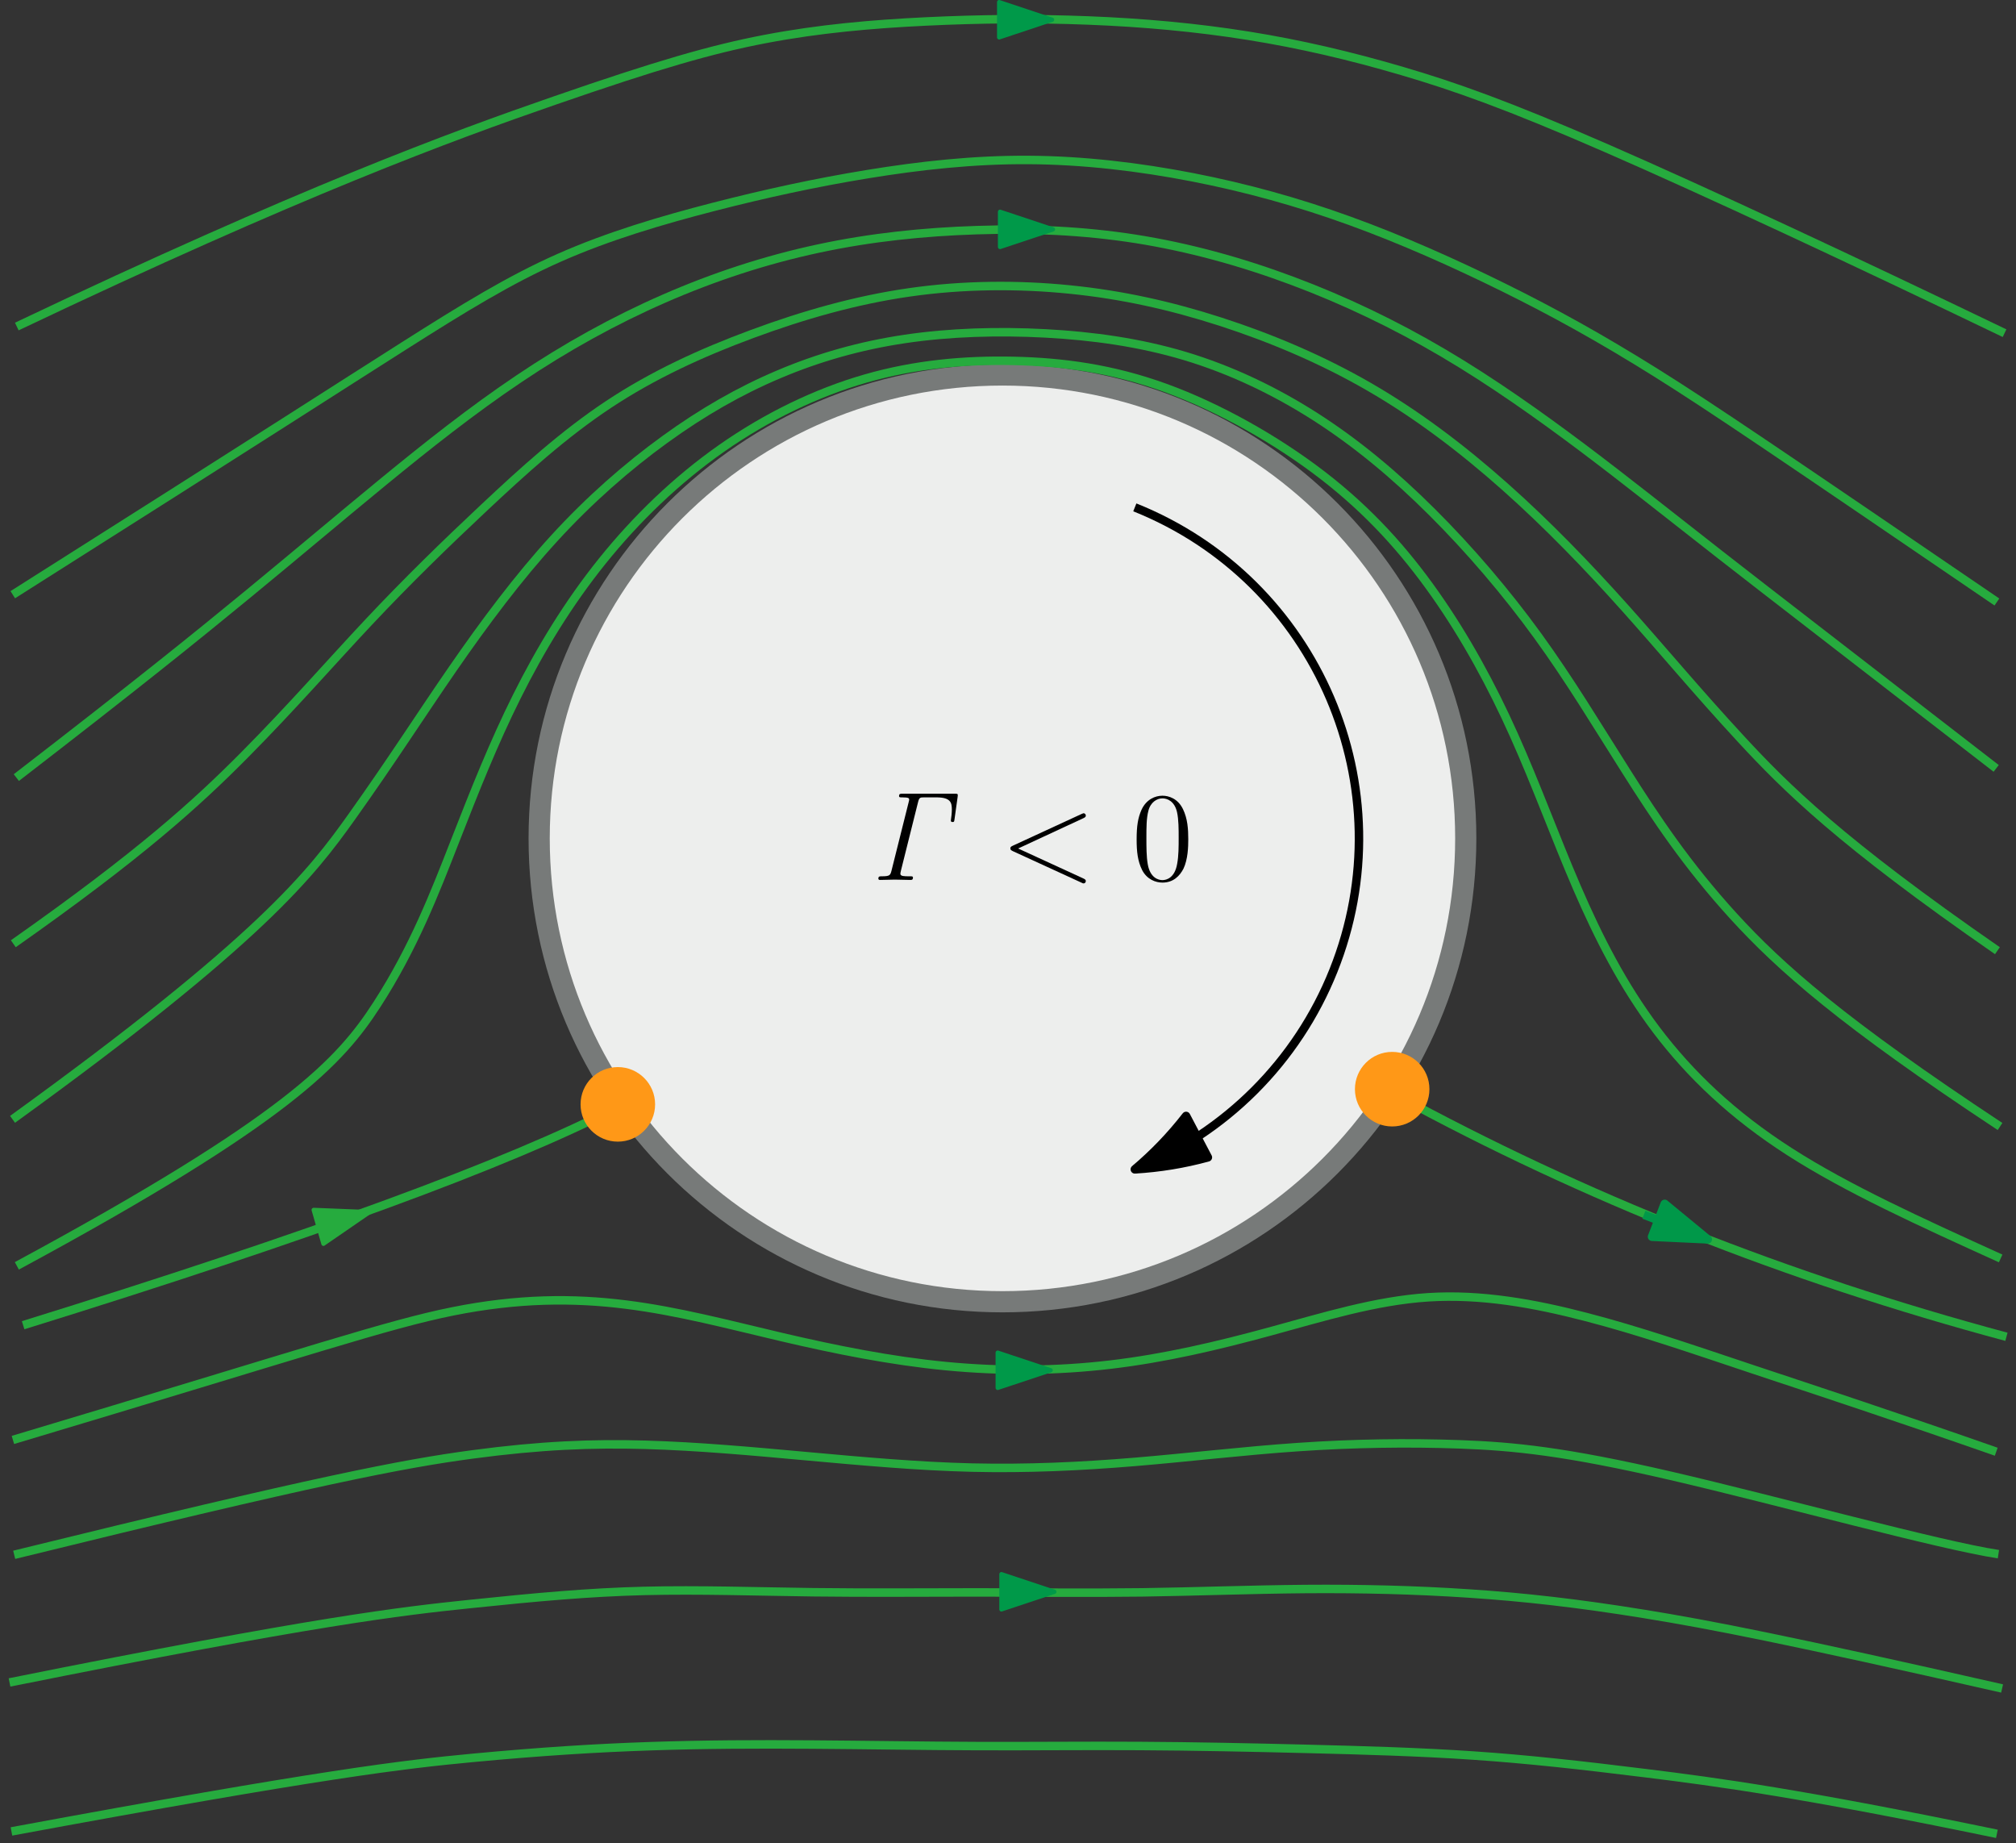<?xml version="1.0" encoding="UTF-8"?>
<svg xmlns="http://www.w3.org/2000/svg" xmlns:xlink="http://www.w3.org/1999/xlink" width="190.375" height="174.036" viewBox="0 0 190.375 174.036">
<rect x="0" y="0" width="190.375" height="174.036" fill="#333333" stroke="none"/>
<defs>
<g>
<g id="glyph-0-0">
<path d="M 4.531 -7.359 C 4.641 -7.781 4.719 -7.797 5.109 -7.797 L 6.25 -7.797 C 7.594 -7.797 7.719 -7.312 7.719 -6.656 C 7.719 -6.609 7.719 -6.281 7.656 -5.859 C 7.656 -5.812 7.625 -5.641 7.625 -5.609 C 7.625 -5.469 7.734 -5.469 7.797 -5.469 C 7.938 -5.469 7.938 -5.516 7.969 -5.719 L 8.266 -7.844 C 8.266 -7.875 8.281 -7.969 8.281 -8.016 C 8.281 -8.141 8.188 -8.141 7.984 -8.141 L 3.047 -8.141 C 2.844 -8.141 2.734 -8.141 2.734 -7.906 C 2.734 -7.797 2.828 -7.797 3.031 -7.797 C 3.688 -7.797 3.688 -7.703 3.688 -7.578 C 3.688 -7.547 3.688 -7.516 3.641 -7.344 L 2.016 -0.859 C 1.906 -0.438 1.844 -0.344 1.109 -0.344 C 0.891 -0.344 0.781 -0.344 0.781 -0.125 C 0.781 0 0.906 0 0.953 0 C 1.406 0 1.875 -0.031 2.328 -0.031 C 2.828 -0.031 3.328 0 3.812 0 C 3.922 0 4.047 0 4.047 -0.234 C 4.047 -0.344 3.953 -0.344 3.766 -0.344 L 3.688 -0.344 C 3.234 -0.344 2.859 -0.344 2.859 -0.578 C 2.859 -0.594 2.859 -0.688 2.906 -0.859 Z M 4.531 -7.359 "/>
</g>
<g id="glyph-1-0">
<path d="M 7.875 -5.828 C 8.094 -5.922 8.109 -6 8.109 -6.078 C 8.109 -6.203 8.016 -6.297 7.891 -6.297 C 7.859 -6.297 7.859 -6.281 7.688 -6.219 L 1.219 -3.234 C 1 -3.141 0.984 -3.062 0.984 -2.984 C 0.984 -2.906 0.984 -2.828 1.219 -2.719 L 7.688 0.25 C 7.844 0.328 7.859 0.328 7.891 0.328 C 8.016 0.328 8.109 0.234 8.109 0.109 C 8.109 0.031 8.094 -0.047 7.875 -0.141 L 1.719 -2.969 Z M 7.875 -5.828 "/>
</g>
<g id="glyph-2-0">
<path d="M 5.359 -3.828 C 5.359 -4.812 5.297 -5.781 4.859 -6.688 C 4.375 -7.688 3.516 -7.953 2.922 -7.953 C 2.234 -7.953 1.391 -7.609 0.938 -6.609 C 0.609 -5.859 0.484 -5.109 0.484 -3.828 C 0.484 -2.672 0.578 -1.797 1 -0.938 C 1.469 -0.031 2.297 0.25 2.922 0.25 C 3.953 0.25 4.547 -0.375 4.906 -1.062 C 5.328 -1.953 5.359 -3.125 5.359 -3.828 Z M 2.922 0.016 C 2.531 0.016 1.75 -0.203 1.531 -1.5 C 1.406 -2.219 1.406 -3.125 1.406 -3.969 C 1.406 -4.953 1.406 -5.828 1.594 -6.531 C 1.797 -7.344 2.406 -7.703 2.922 -7.703 C 3.375 -7.703 4.062 -7.438 4.297 -6.406 C 4.453 -5.719 4.453 -4.781 4.453 -3.969 C 4.453 -3.172 4.453 -2.266 4.312 -1.531 C 4.094 -0.219 3.328 0.016 2.922 0.016 Z M 2.922 0.016 "/>
</g>
</g>
</defs>
<path fill-rule="evenodd" fill="rgb(92.899%, 93.3%, 92.899%)" fill-opacity="1" stroke-width="2" stroke-linecap="butt" stroke-linejoin="round" stroke="rgb(46.599%, 47.8%, 47.499%)" stroke-opacity="1" stroke-miterlimit="10" d="M 183.748 616.001 C 183.748 640.161 164.163 659.751 139.998 659.751 C 115.838 659.751 96.248 640.161 96.248 616.001 C 96.248 591.837 115.838 572.251 139.998 572.251 C 164.163 572.251 183.748 591.837 183.748 616.001 " transform="matrix(1, 0, 0, -1, -45.334, 695.153)"/>
<path fill="none" stroke-width="0.8" stroke-linecap="butt" stroke-linejoin="round" stroke="rgb(14.899%, 67.099%, 24.3%)" stroke-opacity="1" stroke-miterlimit="10" d="M 46.553 559.204 C 74.807 567.657 81.916 570.102 88.077 571.341 C 94.237 572.579 99.448 572.61 104.432 571.985 C 109.42 571.36 114.19 570.079 119.19 568.907 C 124.186 567.739 129.413 566.68 134.651 566.176 C 139.885 565.669 145.127 565.716 150.237 566.321 C 155.342 566.926 160.311 568.094 165.28 569.45 C 170.252 570.805 175.221 572.352 180.209 572.673 C 185.198 572.993 190.209 572.091 195.127 570.809 C 200.045 569.532 204.873 567.872 210.928 565.848 C 216.987 563.829 224.276 561.442 233.842 558.091 " transform="matrix(1, 0, 0, -1, -45.334, 695.153)"/>
<path fill="none" stroke-width="0.8" stroke-linecap="butt" stroke-linejoin="round" stroke="rgb(14.899%, 67.099%, 24.3%)" stroke-opacity="1" stroke-miterlimit="10" d="M 46.674 548.36 C 75.303 555.399 83.416 556.962 89.913 557.833 C 96.409 558.704 101.284 558.887 106.276 558.747 C 111.264 558.602 116.373 558.137 121.549 557.665 C 126.721 557.196 131.959 556.719 137.12 556.594 C 142.276 556.473 147.354 556.704 152.479 557.13 C 157.604 557.555 162.78 558.18 167.944 558.532 C 173.112 558.887 178.276 558.969 183.272 558.786 C 188.268 558.598 193.1 558.137 203.163 555.805 C 213.225 553.469 228.514 549.258 234.049 548.419 " transform="matrix(1, 0, 0, -1, -45.334, 695.153)"/>
<path fill="none" stroke-width="0.8" stroke-linecap="butt" stroke-linejoin="round" stroke="rgb(14.899%, 67.099%, 24.3%)" stroke-opacity="1" stroke-miterlimit="10" d="M 46.233 536.309 C 75.252 542.137 83.221 543.036 89.655 543.708 C 96.084 544.376 100.979 544.821 106.166 544.95 C 111.354 545.079 116.834 544.891 122.135 544.825 C 127.432 544.758 132.549 544.809 137.698 544.809 C 142.846 544.805 148.03 544.747 153.186 544.813 C 158.346 544.887 163.487 545.087 168.639 545.13 C 173.791 545.169 178.959 545.048 184.084 544.704 C 189.209 544.364 194.291 543.798 200.557 542.782 C 206.827 541.77 214.28 540.309 234.397 535.739 " transform="matrix(1, 0, 0, -1, -45.334, 695.153)"/>
<path fill="none" stroke-width="0.8" stroke-linecap="butt" stroke-linejoin="round" stroke="rgb(14.899%, 67.099%, 24.3%)" stroke-opacity="1" stroke-miterlimit="10" d="M 46.416 522.243 C 75.827 527.688 83.491 528.575 89.944 529.184 C 96.393 529.79 101.631 530.118 106.745 530.29 C 111.858 530.466 116.85 530.481 122.002 530.446 C 127.155 530.411 132.467 530.317 137.623 530.301 C 142.78 530.282 147.776 530.341 152.948 530.309 C 158.12 530.282 163.467 530.169 168.78 530.036 C 174.092 529.903 179.373 529.755 184.471 529.407 C 189.573 529.059 194.495 528.516 200.944 527.716 C 207.393 526.915 215.373 525.856 233.905 522.016 " transform="matrix(1, 0, 0, -1, -45.334, 695.153)"/>
<path fill="none" stroke-width="0.8" stroke-linecap="butt" stroke-linejoin="round" stroke="rgb(14.899%, 67.099%, 24.3%)" stroke-opacity="1" stroke-miterlimit="10" d="M 47.518 570.036 C 74.604 578.434 93.323 585.301 103.67 590.637 " transform="matrix(1, 0, 0, -1, -45.334, 695.153)"/>
<path fill="none" stroke-width="0.8" stroke-linecap="butt" stroke-linejoin="round" stroke="rgb(14.899%, 67.099%, 24.3%)" stroke-opacity="1" stroke-miterlimit="10" d="M 234.807 568.942 C 214.092 574.505 194.842 582.133 177.065 591.829 " transform="matrix(1, 0, 0, -1, -45.334, 695.153)"/>
<path fill="none" stroke-width="0.8" stroke-linecap="butt" stroke-linejoin="round" stroke="rgb(14.899%, 67.099%, 24.3%)" stroke-opacity="1" stroke-miterlimit="10" d="M 46.924 575.641 C 72.565 589.485 77.463 594.958 80.924 600.305 C 84.385 605.653 86.401 610.876 88.291 615.712 C 90.182 620.551 91.948 625.005 94.147 629.407 C 96.342 633.805 98.971 638.149 102.198 642.165 C 105.424 646.18 109.248 649.868 113.502 652.844 C 117.752 655.817 122.432 658.083 127.088 659.419 C 131.745 660.758 136.381 661.176 141.03 661.079 C 145.678 660.977 150.338 660.364 155.385 658.532 C 160.428 656.7 165.858 653.649 170.237 650.274 C 174.616 646.895 177.94 643.192 180.834 639.083 C 183.729 634.973 186.19 630.458 188.303 625.739 C 190.42 621.024 192.194 616.106 194.237 611.376 C 196.28 606.645 198.592 602.102 201.756 597.907 C 204.924 593.716 208.936 589.872 214.358 586.399 C 219.78 582.923 226.608 579.813 234.26 576.341 " transform="matrix(1, 0, 0, -1, -45.334, 695.153)"/>
<path fill="none" stroke-width="0.8" stroke-linecap="butt" stroke-linejoin="round" stroke="rgb(14.899%, 67.099%, 24.3%)" stroke-opacity="1" stroke-miterlimit="10" d="M 46.592 606.051 C 58.584 614.481 63.932 619.344 68.432 623.883 C 72.936 628.423 76.592 632.637 80.198 636.469 C 83.799 640.301 87.35 643.758 91.045 647.223 C 94.737 650.688 98.573 654.169 102.788 656.962 C 106.998 659.755 111.592 661.86 116.373 663.626 C 121.155 665.395 126.127 666.825 131.213 667.551 C 136.295 668.282 141.491 668.313 146.381 667.817 C 151.276 667.325 155.866 666.305 160.58 664.786 C 165.291 663.262 170.123 661.239 174.666 658.61 C 179.209 655.981 183.463 652.751 187.479 649.176 C 191.495 645.606 195.268 641.692 198.784 637.762 C 202.303 633.833 205.565 629.891 209.764 625.352 C 213.963 620.813 219.1 615.676 233.955 605.395 " transform="matrix(1, 0, 0, -1, -45.334, 695.153)"/>
<path fill="none" stroke-width="0.8" stroke-linecap="butt" stroke-linejoin="round" stroke="rgb(14.899%, 67.099%, 24.3%)" stroke-opacity="1" stroke-miterlimit="10" d="M 46.877 621.739 C 58.096 630.387 63.955 635.114 68.815 639.114 C 73.67 643.11 77.53 646.38 81.596 649.716 C 85.663 653.048 89.94 656.442 94.354 659.403 C 98.764 662.368 103.311 664.891 108.038 666.958 C 112.764 669.024 117.666 670.63 122.627 671.688 C 127.584 672.751 132.596 673.266 137.596 673.426 C 142.592 673.587 147.58 673.383 152.565 672.602 C 157.545 671.817 162.526 670.454 167.397 668.63 C 172.268 666.809 177.038 664.532 181.647 661.813 C 186.256 659.094 190.709 655.934 194.819 652.848 C 198.928 649.758 202.69 646.747 207.799 642.758 C 212.909 638.77 219.366 633.809 233.838 622.606 " transform="matrix(1, 0, 0, -1, -45.334, 695.153)"/>
<path fill="none" stroke-width="0.8" stroke-linecap="butt" stroke-linejoin="round" stroke="rgb(14.899%, 67.099%, 24.3%)" stroke-opacity="1" stroke-miterlimit="10" d="M 46.541 639.005 C 70.748 654.333 77.768 658.872 83.444 662.473 C 89.12 666.075 93.452 668.739 98.127 670.809 C 102.803 672.88 107.823 674.356 112.709 675.618 C 117.604 676.876 122.366 677.915 127.284 678.716 C 132.205 679.52 137.28 680.083 142.448 680.051 C 147.612 680.024 152.866 679.403 157.936 678.419 C 163.006 677.43 167.889 676.083 172.807 674.301 C 177.725 672.52 182.682 670.305 187.358 667.997 C 192.034 665.684 196.424 663.27 201.756 659.934 C 207.084 656.594 213.346 652.329 233.905 638.317 " transform="matrix(1, 0, 0, -1, -45.334, 695.153)"/>
<path fill="none" stroke-width="0.8" stroke-linecap="butt" stroke-linejoin="round" stroke="rgb(14.899%, 67.099%, 24.3%)" stroke-opacity="1" stroke-miterlimit="10" d="M 46.92 664.325 C 73.776 677.087 87.979 682.294 97.666 685.645 C 107.354 689.001 112.526 690.505 117.608 691.473 C 122.69 692.442 127.69 692.88 132.768 693.126 C 137.846 693.372 143.01 693.423 148.127 693.219 C 153.241 693.02 158.307 692.563 163.213 691.778 C 168.123 690.993 172.873 689.88 177.748 688.446 C 182.627 687.012 187.627 685.262 197.049 681.153 C 206.471 677.044 220.315 670.579 234.627 663.696 " transform="matrix(1, 0, 0, -1, -45.334, 695.153)"/>
<path fill="none" stroke-width="0.8" stroke-linecap="butt" stroke-linejoin="round" stroke="rgb(14.899%, 67.099%, 24.3%)" stroke-opacity="1" stroke-miterlimit="10" d="M 46.518 589.473 C 69.928 606.395 74.745 612.692 78.541 618.024 C 82.342 623.36 85.127 627.727 88.112 632.044 C 91.096 636.364 94.284 640.626 97.651 644.309 C 101.018 647.989 104.569 651.091 108.104 653.653 C 111.643 656.219 115.166 658.247 118.897 659.821 C 122.623 661.399 126.557 662.524 130.795 663.153 C 135.034 663.782 139.577 663.915 144.057 663.676 C 148.538 663.434 152.955 662.821 157.233 661.54 C 161.51 660.255 165.647 658.298 169.526 655.821 C 173.401 653.341 177.022 650.337 180.557 646.813 C 184.096 643.29 187.557 639.247 190.569 635.091 C 193.58 630.938 196.139 626.676 198.909 622.309 C 201.674 617.942 204.643 613.469 209.049 608.641 C 213.459 603.817 219.303 598.633 234.202 588.798 " transform="matrix(1, 0, 0, -1, -45.334, 695.153)"/>
<path fill="none" stroke-width="0.4" stroke-linecap="butt" stroke-linejoin="round" stroke="rgb(0%, 59.999%, 28.6%)" stroke-opacity="1" stroke-miterlimit="10" d="M 141.561 693.29 L 144.686 693.29 " transform="matrix(1, 0, 0, -1, -45.334, 695.153)"/>
<path fill-rule="evenodd" fill="rgb(0%, 59.999%, 28.6%)" fill-opacity="1" stroke-width="0.4" stroke-linecap="butt" stroke-linejoin="round" stroke="rgb(0%, 59.999%, 28.6%)" stroke-opacity="1" stroke-miterlimit="10" d="M 144.686 693.29 L 139.686 694.954 L 139.686 691.622 Z M 144.686 693.29 " transform="matrix(1, 0, 0, -1, -45.334, 695.153)"/>
<path fill="none" stroke-width="0.4" stroke-linecap="butt" stroke-linejoin="round" stroke="rgb(0%, 59.999%, 28.6%)" stroke-opacity="1" stroke-miterlimit="10" d="M 141.643 673.497 L 144.768 673.497 " transform="matrix(1, 0, 0, -1, -45.334, 695.153)"/>
<path fill-rule="evenodd" fill="rgb(0%, 59.999%, 28.6%)" fill-opacity="1" stroke-width="0.4" stroke-linecap="butt" stroke-linejoin="round" stroke="rgb(0%, 59.999%, 28.6%)" stroke-opacity="1" stroke-miterlimit="10" d="M 144.768 673.497 L 139.768 675.161 L 139.768 671.833 Z M 144.768 673.497 " transform="matrix(1, 0, 0, -1, -45.334, 695.153)"/>
<path fill="none" stroke-width="0.4" stroke-linecap="butt" stroke-linejoin="round" stroke="rgb(0%, 59.999%, 28.6%)" stroke-opacity="1" stroke-miterlimit="10" d="M 141.424 565.782 L 144.549 565.782 " transform="matrix(1, 0, 0, -1, -45.334, 695.153)"/>
<path fill-rule="evenodd" fill="rgb(0%, 59.999%, 28.6%)" fill-opacity="1" stroke-width="0.4" stroke-linecap="butt" stroke-linejoin="round" stroke="rgb(0%, 59.999%, 28.6%)" stroke-opacity="1" stroke-miterlimit="10" d="M 144.549 565.782 L 139.549 567.446 L 139.549 564.118 Z M 144.549 565.782 " transform="matrix(1, 0, 0, -1, -45.334, 695.153)"/>
<path fill="none" stroke-width="0.4" stroke-linecap="butt" stroke-linejoin="round" stroke="rgb(0%, 59.999%, 28.6%)" stroke-opacity="1" stroke-miterlimit="10" d="M 141.776 544.868 L 144.901 544.868 " transform="matrix(1, 0, 0, -1, -45.334, 695.153)"/>
<path fill-rule="evenodd" fill="rgb(0%, 59.999%, 28.6%)" fill-opacity="1" stroke-width="0.4" stroke-linecap="butt" stroke-linejoin="round" stroke="rgb(0%, 59.999%, 28.6%)" stroke-opacity="1" stroke-miterlimit="10" d="M 144.901 544.868 L 139.901 546.532 L 139.901 543.204 Z M 144.901 544.868 " transform="matrix(1, 0, 0, -1, -45.334, 695.153)"/>
<path fill-rule="evenodd" fill="rgb(100%, 84.299%, 0%)" fill-opacity="1" stroke-width="0.4" stroke-linecap="butt" stroke-linejoin="round" stroke="rgb(14.899%, 67.099%, 24.3%)" stroke-opacity="1" stroke-miterlimit="10" d="M 77.217 579.844 L 80.221 580.712 " transform="matrix(1, 0, 0, -1, -45.334, 695.153)"/>
<path fill-rule="evenodd" fill="rgb(14.899%, 67.099%, 24.3%)" fill-opacity="1" stroke-width="0.4" stroke-linecap="butt" stroke-linejoin="round" stroke="rgb(14.899%, 67.099%, 24.3%)" stroke-opacity="1" stroke-miterlimit="10" d="M 80.221 580.712 L 74.955 580.923 L 75.877 577.723 Z M 80.221 580.712 " transform="matrix(1, 0, 0, -1, -45.334, 695.153)"/>
<path fill="none" stroke-width="0.8" stroke-linecap="butt" stroke-linejoin="round" stroke="rgb(0%, 59.599%, 28.6%)" stroke-opacity="1" stroke-miterlimit="10" d="M 200.569 580.466 L 206.604 578.141 " transform="matrix(1, 0, 0, -1, -45.334, 695.153)"/>
<path fill-rule="evenodd" fill="rgb(0%, 59.599%, 28.6%)" fill-opacity="1" stroke-width="0.8" stroke-linecap="butt" stroke-linejoin="round" stroke="rgb(0%, 59.599%, 28.6%)" stroke-opacity="1" stroke-miterlimit="10" d="M 206.604 578.141 L 202.534 581.493 L 201.338 578.387 Z M 206.604 578.141 " transform="matrix(1, 0, 0, -1, -45.334, 695.153)"/>
<path fill="none" stroke-width="0.8" stroke-linecap="butt" stroke-linejoin="round" stroke="rgb(0%, 0%, 0%)" stroke-opacity="1" stroke-miterlimit="10" d="M 152.498 647.251 C 169.76 640.344 178.155 620.758 171.248 603.501 C 167.83 594.95 161.053 588.173 152.498 584.751 " transform="matrix(1, 0, 0, -1, -45.334, 695.153)"/>
<path fill-rule="evenodd" fill="rgb(0%, 0%, 0%)" fill-opacity="1" stroke-width="0.8" stroke-linecap="butt" stroke-linejoin="round" stroke="rgb(0%, 0%, 0%)" stroke-opacity="1" stroke-miterlimit="10" d="M 152.498 584.751 C 154.284 586.258 155.905 587.95 157.338 589.794 L 159.397 585.883 C 157.143 585.266 154.83 584.887 152.498 584.751 Z M 152.498 584.751 " transform="matrix(1, 0, 0, -1, -45.334, 695.153)"/>
<g fill="rgb(0%, 0%, 0%)" fill-opacity="1">
<use xlink:href="#glyph-0-0" x="82.166" y="83.078"/>
</g>
<g fill="rgb(0%, 0%, 0%)" fill-opacity="1">
<use xlink:href="#glyph-1-0" x="94.426" y="83.078"/>
</g>
<g fill="rgb(0%, 0%, 0%)" fill-opacity="1">
<use xlink:href="#glyph-2-0" x="106.851" y="83.078"/>
</g>
<path fill-rule="evenodd" fill="rgb(100%, 59.599%, 9%)" fill-opacity="1" d="M 61.863 104.266 C 61.863 102.32 60.285 100.746 58.344 100.746 C 56.398 100.746 54.824 102.32 54.824 104.266 C 54.824 106.211 56.398 107.785 58.344 107.785 C 60.285 107.785 61.863 106.211 61.863 104.266 "/>
<path fill-rule="evenodd" fill="rgb(100%, 59.599%, 9%)" fill-opacity="1" d="M 134.984 102.832 C 134.984 100.887 133.41 99.312 131.465 99.312 C 129.523 99.312 127.949 100.887 127.949 102.832 C 127.949 104.773 129.523 106.352 131.465 106.352 C 133.41 106.352 134.984 104.773 134.984 102.832 "/>
</svg>

